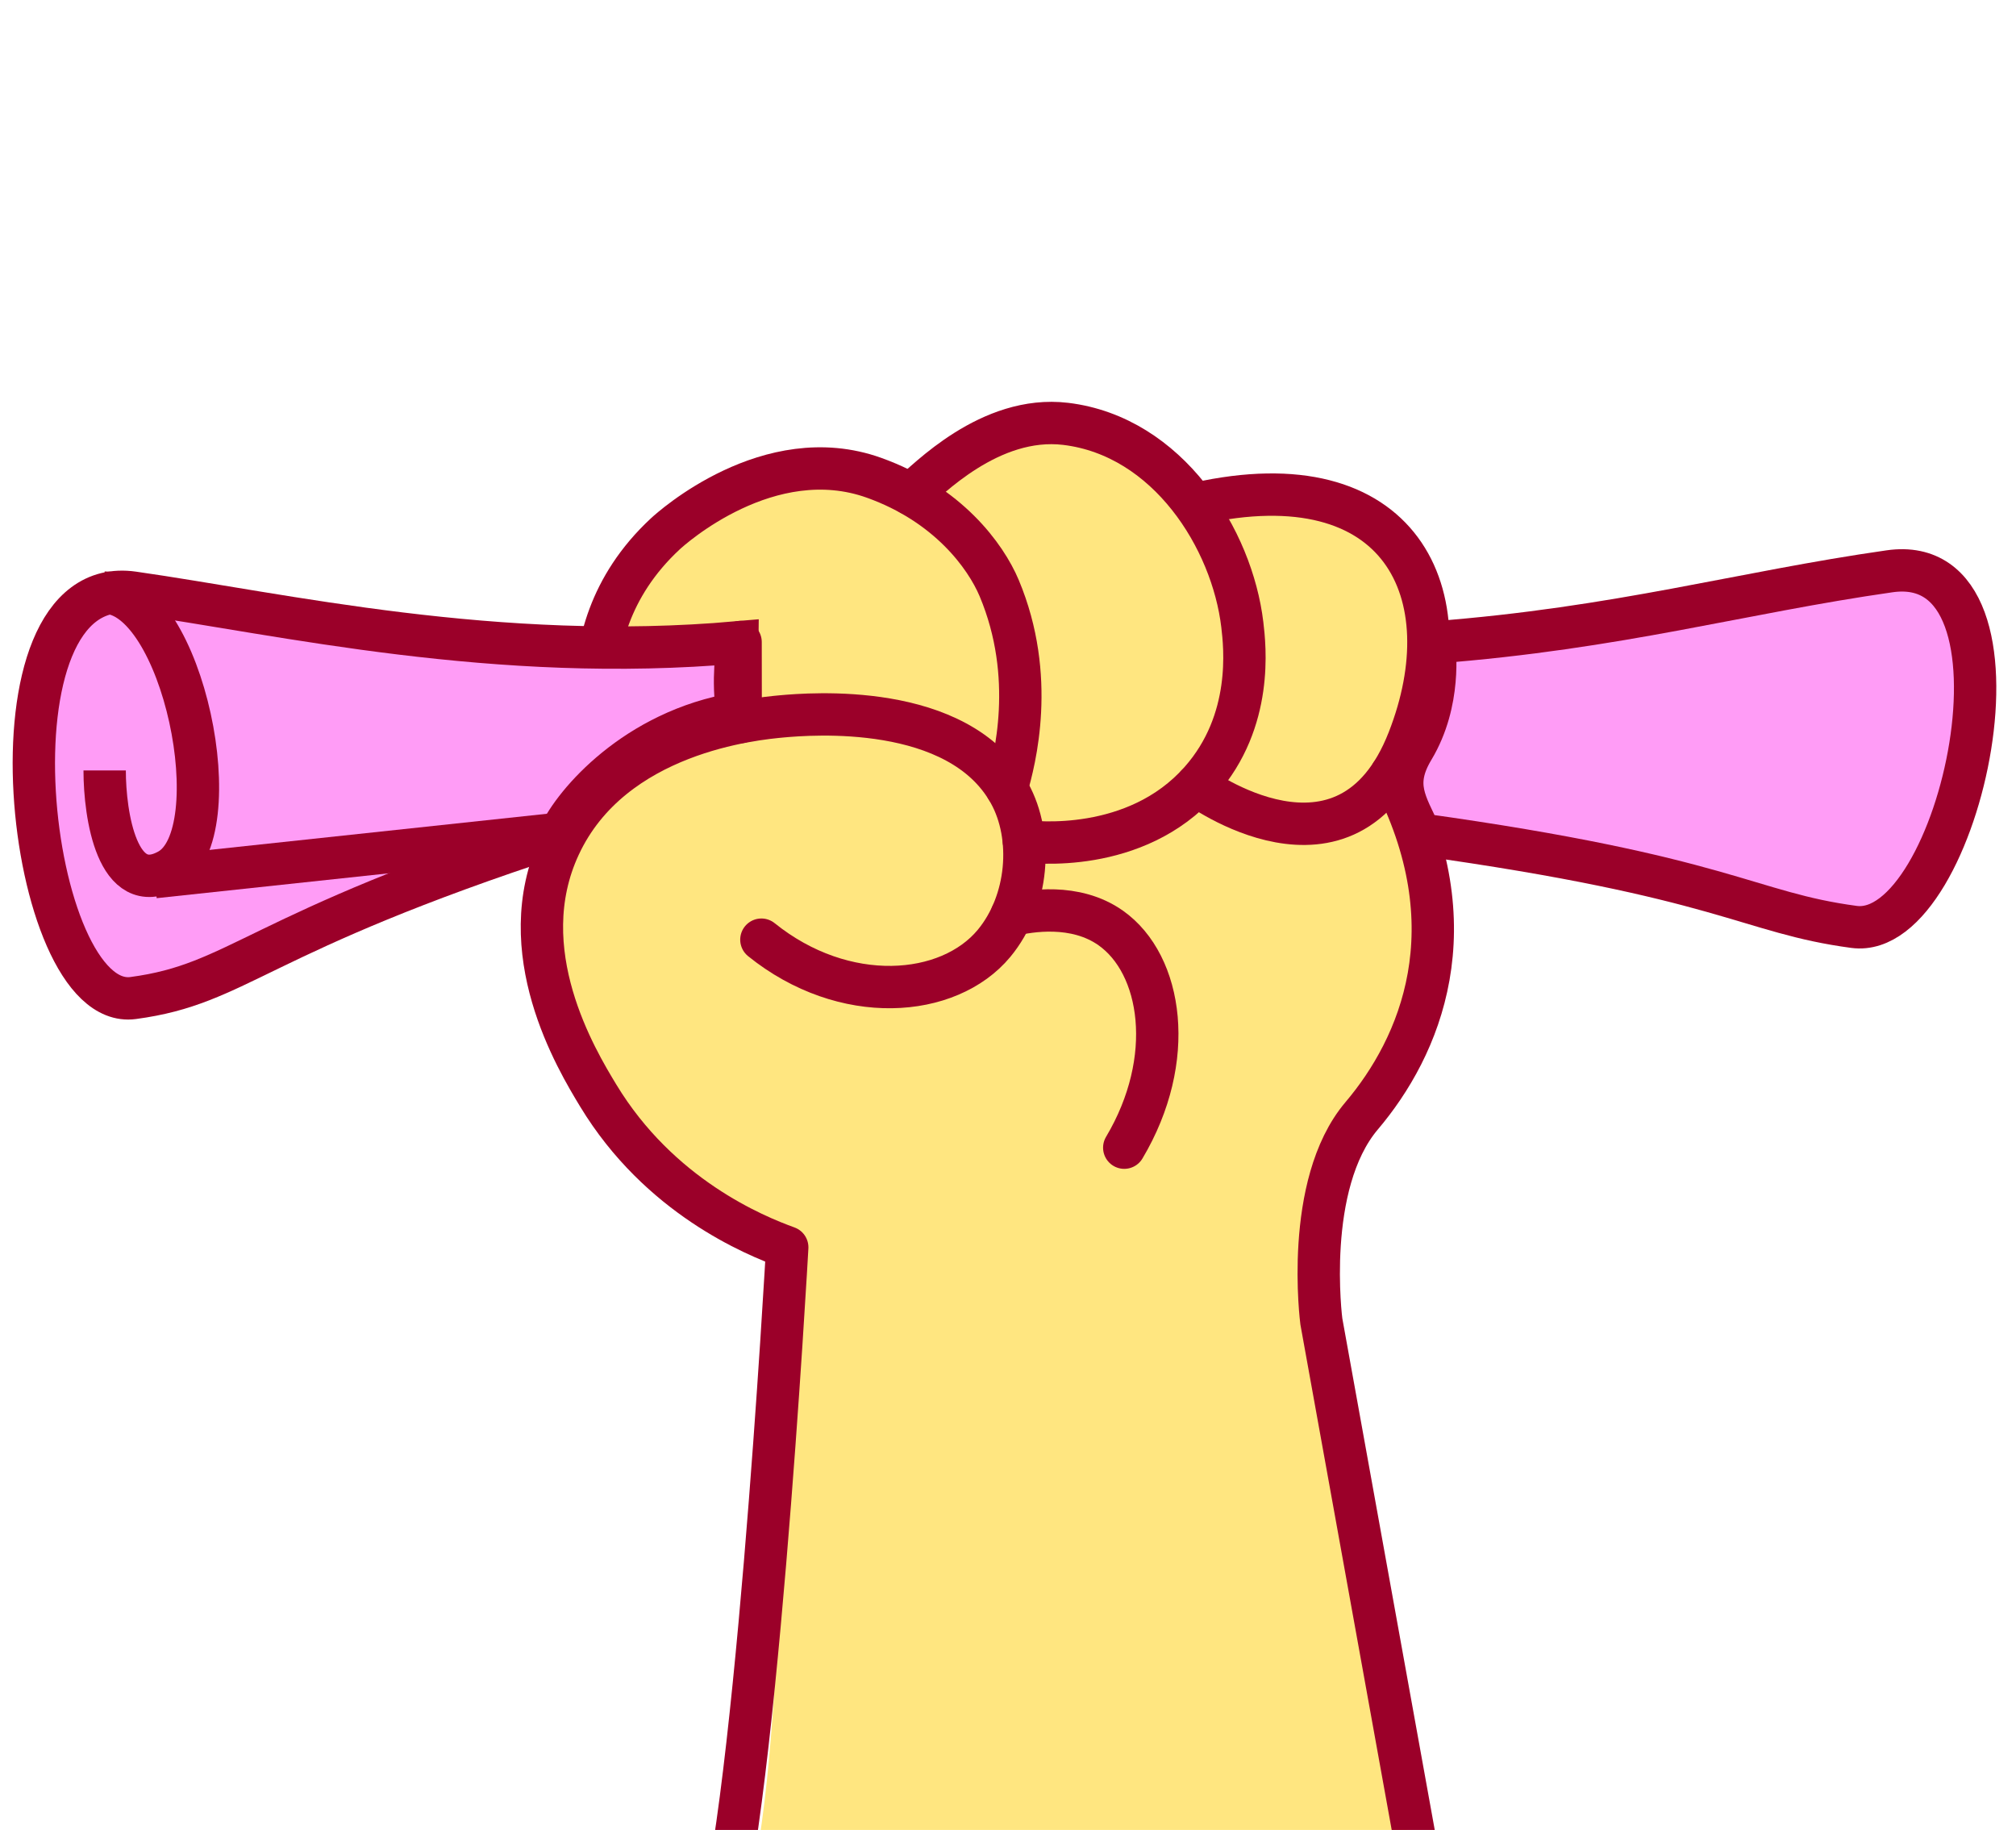<svg width="119" height="108" viewBox="0 0 119 108" fill="none" xmlns="http://www.w3.org/2000/svg">
<g clip-path="url(#clip0_5437_18886)">
<path d="M39.28 31.511C39.636 31.19 45.394 25.966 51.604 28.198C52.393 28.489 53.1 28.816 53.753 29.172C54.726 28.364 58.425 24.464 62.913 25.022C66.124 25.408 68.689 27.308 70.458 29.777C82.425 27.153 86.51 35.072 83.15 43.68C82.847 44.458 82.509 45.129 82.123 45.681C86.895 54.728 83.803 61.786 80.377 65.853C76.934 69.937 77.991 77.986 77.991 77.986L84.315 115.491C71.879 118.227 55.715 117.533 43.961 111.976C46.466 106.444 46.457 73.617 46.457 73.617C44.54 72.911 38.912 70.608 35.315 64.659C34.038 62.54 30.138 56.123 33.029 49.907C34.008 47.824 35.498 46.298 37.149 45.218C36.021 44.054 35.184 42.279 35.202 40.682C35.219 38.242 35.926 34.651 39.286 31.517L39.28 31.511Z" fill="#FFE680"/>
<path d="M82.129 45.675C86.89 54.734 83.821 61.792 80.371 65.859C76.934 69.925 77.997 77.992 77.997 77.992L85.315 118.491" stroke="#9B0029" stroke-width="2.5" stroke-linecap="round" stroke-linejoin="round"/>
<path d="M70.624 46.352C70.624 46.352 79.511 52.935 83.138 43.668C86.516 35.043 82.71 27.035 70.672 29.718" stroke="#9B0029" stroke-width="2.5" stroke-linecap="round" stroke-linejoin="round"/>
<path d="M60.437 49.64C60.936 49.712 67.032 50.43 70.867 46.084C74.002 42.535 73.479 38.13 73.331 36.865C72.731 31.813 68.944 25.747 62.907 25.016C58.425 24.476 54.726 28.376 53.765 29.172" stroke="#9B0029" stroke-width="2.5" stroke-linecap="round" stroke-linejoin="round"/>
<path d="M59.422 46.524C59.897 44.897 61.185 39.952 58.977 34.704C58.181 32.817 55.955 29.759 51.592 28.198C45.394 25.978 39.618 31.184 39.268 31.511C35.902 34.639 35.208 38.231 35.184 40.664C35.172 42.279 35.813 43.823 36.947 44.956" stroke="#9B0029" stroke-width="2.5" stroke-linecap="round" stroke-linejoin="round"/>
<path d="M44.943 55.458C49.835 59.4 55.997 58.901 58.674 55.678C60.71 53.226 61.019 49.391 59.582 46.803C56.578 41.389 47.757 42.137 46.154 42.279C44.623 42.422 36.157 43.193 33.029 49.919C30.144 56.117 34.032 62.546 35.309 64.653C38.918 70.614 44.534 72.917 46.469 73.617C46.469 73.617 44.478 109.455 41.961 114.976" stroke="#9B0029" stroke-width="2.5" stroke-linecap="round" stroke-linejoin="round"/>
<path d="M66.362 67.734C69.472 62.51 68.606 56.918 65.566 54.769C63.465 53.285 60.758 53.76 59.719 54.004" stroke="#9B0029" stroke-width="2.5" stroke-linecap="round" stroke-linejoin="round"/>
<path d="M43.721 42.612L43.715 37.892" stroke="#9B0029" stroke-width="2.5" stroke-linecap="round" stroke-linejoin="round"/>
<path d="M7.858 34.976C16.672 36.235 29.265 39.173 43.537 37.914C43.537 38.334 43.202 40.097 43.537 42.112C37.492 43.119 33.882 47.429 33.042 49.248C14.993 55.125 14.154 58.063 7.858 58.903C1.561 59.742 -1.34 33.662 7.858 34.976Z" fill="#FF9CF6" stroke="#9B0029" stroke-width="2.5"/>
<path d="M111.539 33.717C102.725 34.976 95.588 37.075 84.674 37.914C84.674 38.334 85.094 41.412 83.415 44.211C82.156 46.309 82.996 47.429 83.835 49.248C101.884 51.766 103.143 53.865 109.44 54.705C115.736 55.544 120.737 32.402 111.539 33.717Z" fill="#FF9CF6" stroke="#9B0029" stroke-width="2.5"/>
<path d="M6.178 34.976C10.795 34.976 13.733 49.248 9.955 51.347C6.933 53.026 6.178 48.129 6.178 45.47" stroke="#9B0029" stroke-width="2.5"/>
<path d="M9.116 51.766L32.623 49.248" stroke="#9B0029" stroke-width="2.5"/>
</g>
<defs>
<clipPath id="clip0_5437_18886">
<rect width="119" height="108" fill="white"/>
</clipPath>
</defs>
</svg>
